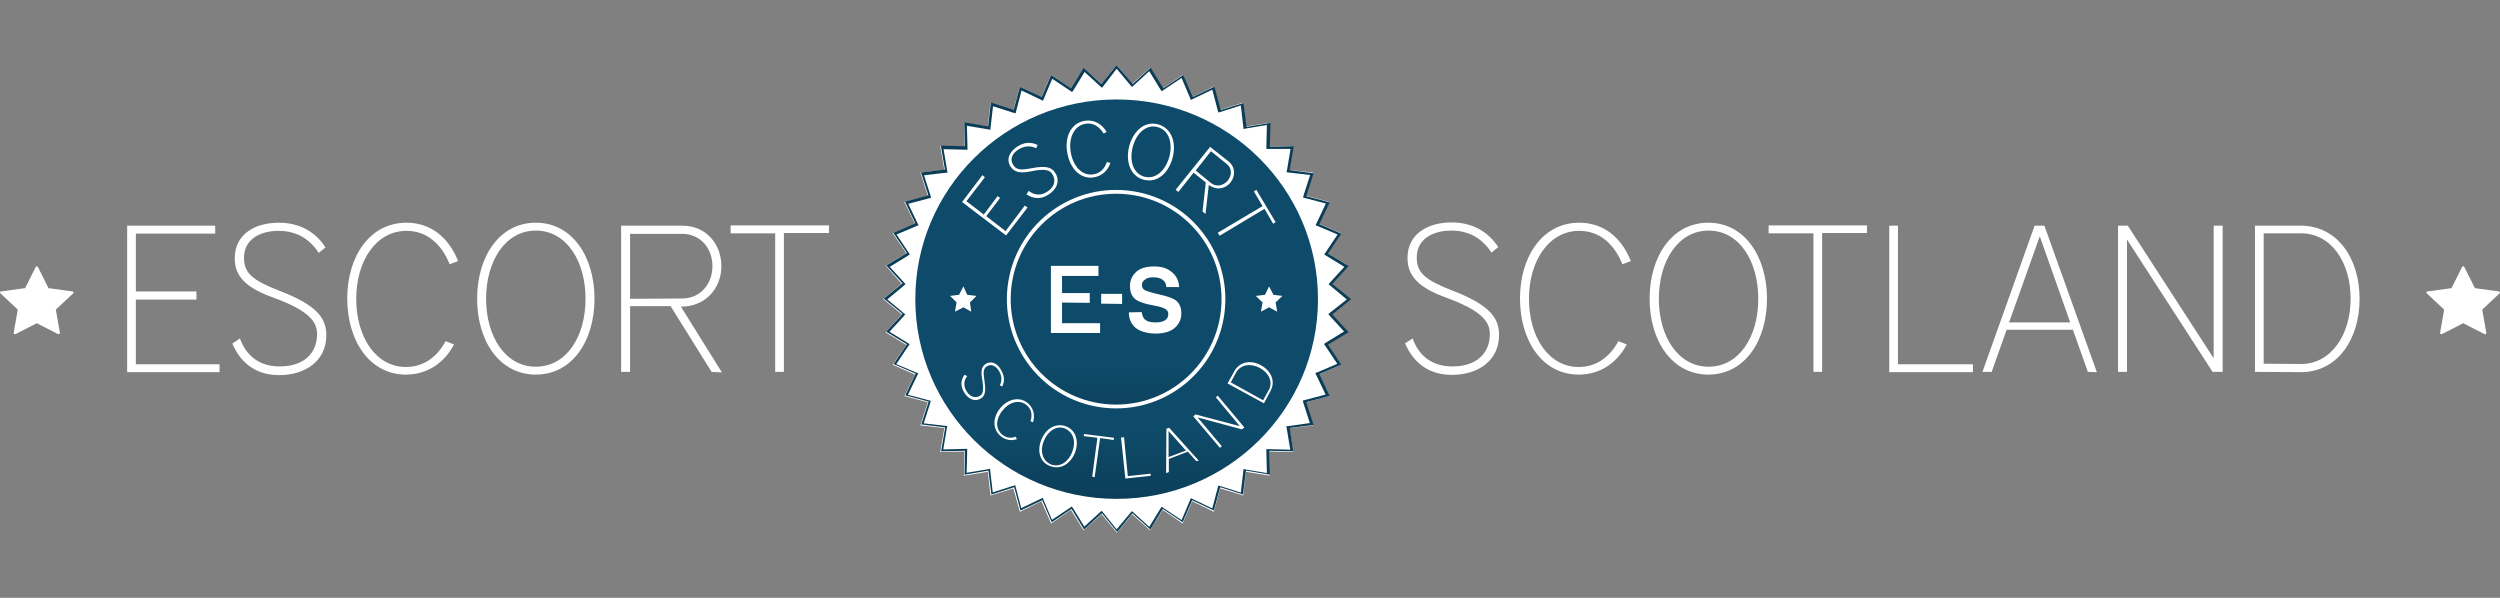 <svg width="920" height="220" viewBox="0 0 920 220" xmlns="http://www.w3.org/2000/svg">
    <rect x="0" y="0" width="920" height="220" fill="#808080" stroke="none"/>
    <defs>
        <linearGradient x1="49.998%" y1="101.511%" x2="49.998%" y2="27.513%" id="x7hwo1xgca">
            <stop stop-color="#0B3D57" offset="0%"/>
            <stop stop-color="#0E4B6A" offset="25.1%"/>
        </linearGradient>
        <linearGradient x1="49.999%" y1="114.242%" x2="49.999%" y2="-18.121%" id="9rtyosmocb">
            <stop stop-color="#0B3D57" offset="0%"/>
            <stop stop-color="#0E4B6A" offset="25.1%"/>
        </linearGradient>
    </defs>
    <g fill="none" fill-rule="evenodd">
        <g fill="#FFF">
            <path d="m9.244 106.04 3.9-7.799c.1-.3.7-.3.8 0l3.899 7.8 8.799 1.2c.4.1.6.499.3.699l-6.4 6 1.5 8.499c.1.3-.3.7-.7.5l-7.799-4-7.8 4c-.3.2-.799-.1-.699-.5l1.5-8.5-6.4-5.999c-.3-.3-.1-.7.3-.7l8.8-1.2zM902.157 106.04l3.9-7.799c.1-.3.7-.3.8 0l3.9 7.8 8.799 1.2c.4.1.6.499.3.699l-6.4 6 1.5 8.499c.1.3-.3.7-.7.5l-7.8-4-7.798 4c-.3.2-.8-.1-.7-.5l1.5-8.5-6.4-5.999c-.3-.3-.1-.7.3-.7l8.8-1.2z"/>
        </g>
        <g fill-rule="nonzero">
            <path d="m411.005 24.048 5.6 6.8 6.599-5.9 4.7 7.6 7.298-5 3.5 8.199 8-3.9 2.3 8.6 8.498-2.7 1 8.799 8.7-1.4-.1 8.8 8.798-.2-1.4 8.798 8.8 1-2.7 8.5 8.6 2.3-3.9 7.998 8.199 3.5-5 7.3 7.6 4.599-6 6.7 6.8 5.599-6.8 5.6 6 6.699-7.6 4.6 5 7.298-8.2 3.6 3.9 7.9-8.599 2.3 2.7 8.498-8.8 1 1.4 8.8-8.799-.2.1 8.899-8.699-1.4-1 8.699-8.499-2.6-2.3 8.6-7.999-3.9-3.5 8.199-7.299-5-4.7 7.5-6.599-5.9-5.6 6.8-5.599-6.8-6.7 5.9-4.599-7.5-7.299 5-3.6-8.2-7.899 3.9-2.4-8.599-8.399 2.6-1-8.7-8.799 1.4.2-8.899-8.899.2 1.5-8.799-8.8-1 2.7-8.499-8.599-2.3 3.9-7.899-8.2-3.6 5-7.299-7.599-4.6 5.9-6.699-6.8-5.6 6.8-5.599-5.9-6.699 7.6-4.6-5-7.299 8.199-3.5-3.9-7.999 8.6-2.3-2.7-8.499 8.799-1-1.5-8.799 8.9.2-.2-8.799 8.798 1.4 1-8.8 8.4 2.7 2.4-8.599 7.898 3.9 3.6-8.2 7.3 5 4.599-7.599 6.7 5.9z" fill="#FFF"/>
            <g transform="translate(325.235 24)">
                <path d="m85.692 1.3 5.1 6.1.5.6.6-.5 5.799-5.3 4.1 6.7.5.7.699-.5 6.6-4.4 3.1 7.299.3.8.799-.4 7.1-3.4 2 7.6.2.8.799-.2 7.5-2.4.9 7.799.1.9.8-.2 7.798-1.3-.2 7.9v.899h8.9l-1.3 7.8-.2.8.9.1 7.799.9-2.4 7.498-.2.8.8.2 7.6 2-3.4 7.2-.4.8.8.3 7.299 3.099-4.4 6.6-.5.7.7.5 6.7 4.099-5.3 5.8-.5.6.6.5 6.1 5.099-6.2 4.9-.6.5.5.6 5.3 5.799-6.7 4.1-.7.5.5.699 4.4 6.6-7.3 3.1-.8.3.4.799 3.4 7.1-7.599 2-.8.2.2.799 2.4 7.5-7.8 1.1-.9.1.2.8 1.3 7.798-7.899-.2h-.9v.9l.2 7.9-7.799-1.3-.8-.2-.1.9-.9 7.799-7.499-2.4-.8-.2-.2.8-2 7.6-7.099-3.4-.8-.4-.3.8-3.1 7.299-6.599-4.4-.7-.5-.5.7-4.1 6.7-5.799-5.3-.6-.5-.5.6-5.1 6.1-4.999-6.2-.5-.6-.6.5-5.8 5.3-4.099-6.7-.5-.7-.7.5-6.599 4.4-3.1-7.3-.3-.8-.8.4-7.099 3.4-2-7.599-.2-.8-.8.2-7.499 2.4-.9-7.8-.1-.9-.8.2-7.799 1.3.2-7.899v-.9h-.9l-7.9.2 1.3-7.799.2-.8-.9-.1-7.798-.9 2.4-7.499.2-.8-.8-.2-7.6-2 3.4-7.099.4-.8-.8-.3-7.3-3.1L9 103.39l.5-.7-.7-.5-6.7-4.1 5.3-5.799.5-.6-.6-.5-6-5 6.1-5.099.6-.5-.5-.6-5.3-5.8 6.7-4.099.7-.5-.5-.7-4.4-6.599 7.3-3.1.8-.3-.4-.8-3.4-7.099 7.6-2 .8-.2-.2-.8-2.4-7.499 7.799-.9.9-.1-.2-.8-1.3-7.799 7.9.2h.899v-.9l-.2-7.9 7.8 1.3.8.2.1-.9.9-7.798 7.498 2.4.8.2.2-.8 2-7.6 7.1 3.4.8.4.3-.8 3.099-7.3 6.6 4.4.7.5.5-.7 4.099-6.7 5.8 5.3.6.5.5-.6 4.899-6.4m0-1.299-5.6 6.9-6.6-6-4.599 7.6-7.299-4.9-3.5 8.099-7.999-3.8-2.3 8.5-8.399-2.7-1 8.799-8.799-1.5.2 8.8-8.799-.2 1.5 8.798-8.8 1.1 2.7 8.4-8.599 2.3 3.8 7.998-8.1 3.5 5 7.4-7.6 4.599 6 6.6L0 85.891l6.9 5.6-6 6.599 7.6 4.6-4.9 7.298 8.099 3.5-3.8 8 8.6 2.299-2.7 8.4 8.799 1.1-1.5 8.798 8.8-.2-.2 8.8 8.798-1.5 1.1 8.799 8.4-2.7 2.3 8.6 7.998-3.8 3.5 8.099 7.3-4.9 4.599 7.6 6.6-6 5.599 6.9 5.6-6.9 6.599 6 4.6-7.6 7.298 4.9 3.5-8.1 8 3.8 2.299-8.599 8.4 2.7 1.1-8.8 8.798 1.5-.2-8.799 8.8.2-1.3-8.599 8.799-1.1-2.7-8.399 8.6-2.3-3.8-7.999 8.099-3.5-4.9-7.299 7.6-4.6-6-6.599 6.9-5.6-6.9-5.599 6-6.6-7.6-4.599 4.9-7.299-8.1-3.5 3.8-7.999-8.599-2.3 2.7-8.399-8.8-1.2 1.5-8.799-8.799.2.2-8.799-8.799 1.5-1.1-8.8-8.399 2.6-2.3-8.599-7.999 3.8-3.5-8.1-7.299 4.9-4.7-7.6-6.599 6L85.691 0z" fill="#0B3D57"/>
                <ellipse fill="url(#x7hwo1xgca)" cx="85.692" cy="86.092" rx="74.093" ry="73.493"/>
                <circle fill="#FFF" transform="rotate(-80.782 85.498 86.09)" cx="85.498" cy="86.09" r="40.197"/>
                <circle fill="url(#9rtyosmocb)" cx="85.492" cy="86.092" r="38.796"/>
                <path fill="#FFF" d="m141.786 81.392 1.6 3.1 3.3.4-2.5 2.4.6 3.4-3-1.6-3 1.6.6-3.4-2.5-2.4 3.4-.4zM29.297 81.392l1.4 3.1 3.4.4-2.4 2.4.5 3.4-2.9-1.6-3.1 1.6.6-3.4-2.4-2.4 3.3-.4z"/>
                <g fill="#FFF">
                    <path d="M30.704 114.41c-1.3 1.6-1.4 3.5-.4 5.3 1.3 2.299 3.2 2.999 5 1.999 1.2-.6 1.6-2.3.9-6.1-.6-3.4-.1-4.9 1.5-5.799 2.2-1.2 4.399.2 5.599 2.6 1.1 2 1.2 4 .3 5.8l-.9-.4c.8-1.6.8-3.3-.2-5.1-1-1.8-2.7-3-4.4-2-1.4.8-1.6 2-1.1 5.1.7 4.399.2 5.999-1.4 6.899-2.3 1.3-4.799 0-6.199-2.6-1.1-2-1.2-4.1.3-6.2l1 .5zM49.002 137.607c-2 .7-4.3.4-6.199-1.3-3-2.7-2.6-6.999.2-10.299 2.9-3.3 7.1-4.2 10.199-1.5 2 1.9 2.5 4.4 1.7 6.9l-.9-.4c.7-2.2.4-4.3-1.3-5.8-2.6-2.3-6.3-1.4-8.8 1.6-2.599 3-2.999 6.7-.5 9 1.5 1.3 3.3 1.6 5.1.9l.5.9zM58.001 137.807c1.6-4.1 5.3-6.3 9.1-4.9 3.8 1.5 4.8 5.8 3.2 9.8-1.6 4-5.3 6.3-9.1 4.8-3.8-1.4-4.9-5.6-3.2-9.7zm11.3 4.6c1.5-3.7.6-7.3-2.6-8.7-3.1-1.3-6.3.9-7.8 4.5-1.5 3.7-.6 7.3 2.6 8.7 3.3 1.2 6.4-.9 7.8-4.5zM76.7 151.406l1.9-14.299-5-.6.1-.8 10.999 1.4-.1.8-5-.7-2 14.399zM88.899 152.106l-1.6-15.099 1.1-.1 1.4 14.299 8.399-.9v.8zM114.996 145.707l-3.1-3.5-6.999 2.7v4.8l-1 .4.1-16.3 1-.4 10.899 12.1-.9.2zm-10.199-11.1v9.6l6.4-2.4-6.4-7.2zM131.794 134.008l-16.298-4.4 8.9 10.6-.7.599-9.8-11.599.8-.7 16.298 4.3-8.799-10.6.7-.6 9.8 11.7zM139.894 124.409l-13.4-7.3 2.5-4.5c2-3.599 6.2-4.199 9.8-2.199 3.7 2 5.5 5.9 3.5 9.5l-2.4 4.499zm1.8-4.9c1.6-3 0-6.3-3.3-8.1-3.3-1.799-7-1.299-8.7 1.6l-2 3.7 11.9 6.6 2.1-3.8z"/>
                </g>
                <g fill="#FFF">
                    <path d="M45.003 62.646 28.804 50.347l7.5-9.9.9.8-6.8 8.8 6.4 4.9 5.099-6.8.9.7-5.1 6.7 7.1 5.499 7.1-9.4.999.7zM53.302 46.247c2.1 1.6 4.5 1.8 6.7.4 2.799-1.7 3.499-4.3 2-6.599-1-1.6-3-2-7.8-1-4.2.9-6.3.2-7.6-1.8-1.7-2.8-.2-5.6 2.7-7.4 2.3-1.499 4.9-1.699 7.3-.499l-.5 1.2c-2.1-1-4.3-.9-6.4.4-2.3 1.3-3.5 3.6-2.1 5.7 1.2 1.9 2.7 2 6.6 1.3 5.5-1.1 7.6-.4 8.899 1.699 1.9 3 .5 6.2-2.7 8.1-2.4 1.5-5.1 1.6-7.899-.2l.8-1.3zM83.399 35.948c-.9 2.7-3 4.8-6 5.3-5.099.9-8.899-3.3-9.898-9.1C66.5 26.35 68.9 21.25 74 20.45c3.4-.5 6.2 1.1 8 4.1l-1.1.6c-1.6-2.6-3.9-4.1-6.7-3.6-4.2.7-6.3 5.3-5.4 10.499.9 5.2 4.2 8.799 8.4 8.099 2.4-.4 4.1-2.1 4.9-4.5l1.299.3zM90.298 29.849c1.5-5.6 5.6-9.4 10.6-8.1 4.899 1.3 6.899 6.6 5.399 12.3-1.5 5.599-5.6 9.399-10.6 8.099-4.999-1.3-6.798-6.7-5.399-12.3zm14.799 3.8c1.3-5.1-.2-9.8-4.4-10.9-4.1-1.1-7.799 2.3-9.099 7.4-1.3 5.1.2 9.799 4.4 10.899 4.1 1 7.7-2.3 9.099-7.4zM117.296 53.847l1.2-10.7-4.5-3.599-5.6 7.1-1-.8 12.7-15.8 6.699 5.3c2.6 2 2.7 5.4.8 7.8-1.9 2.4-5.2 3-8 .9l-1.2 10.699-1.1-.9zm3.1-10.5c2 1.6 4.599 1 6.199-.9 1.6-2 1.6-4.599-.5-6.199l-5.7-4.6-5.599 7.1 5.6 4.6zM122.895 61.646l16.499-9.8-3.2-5.399.9-.6 7.1 11.9-.9.6-3.2-5.5-16.499 9.899z"/>
                </g>
                <g fill="#FFF">
                    <path d="M61.495 98.544V73.847h17.498v3.7H65.595v6.299h10.199v3.6l-10.2-.1v7.599h14v3.6zM79.993 87.745v-3.6h7.7v3.7zM94.892 90.845c.2 1.1.5 1.9.9 2.4.8 1 2.2 1.4 4.1 1.4 1.2 0 2.1-.1 2.799-.4 1.4-.5 2-1.4 2-2.7 0-.8-.3-1.3-1-1.8-.7-.4-1.7-.8-3.2-1.1l-2.5-.5c-2.5-.5-4.2-1.2-5.1-1.8-1.599-1.1-2.299-2.8-2.299-5.099 0-2.1.8-3.8 2.3-5.2 1.5-1.4 3.8-2 6.7-2 2.499 0 4.599.6 6.299 2 1.7 1.3 2.7 3.2 2.8 5.6h-4.7c-.1-1.4-.7-2.4-1.9-3-.8-.4-1.7-.6-2.9-.6-1.3 0-2.3.2-3 .8-.8.5-1.2 1.2-1.2 2.1 0 .8.4 1.5 1.2 1.9.5.2 1.5.6 3.1 1l4.1 1c1.8.5 3.1 1 4.1 1.7 1.4 1.1 2 2.7 2 4.8 0 2.099-.8 3.899-2.4 5.299-1.6 1.4-4 2.1-7 2.1s-5.5-.7-7.3-2c-1.699-1.4-2.599-3.3-2.599-5.8l4.7-.1z"/>
                </g>
            </g>
            <g fill="#FFF">
                <path d="M46.794 136.85V83.055H79.19v2.9H49.994v21.298H72.29v3H49.994v23.797H80.79v2.9H46.794zM88.29 124.551c2.5 6.8 7.6 10.3 14.598 10.3 8.7 0 13.8-4.6 13.8-12 0-4.899-3.8-8.799-16-13.298-10.698-3.8-14.298-8.2-14.298-14.499 0-8.799 7.3-13.099 16.298-13.099 7.3 0 13.3 3.2 17.099 9.1l-2.5 2c-3.4-5.2-8.2-8.1-14.799-8.1-6.899 0-12.698 3.2-12.698 9.9 0 5.699 3.2 8.298 12.898 12.098 13.6 5.2 17.399 9.9 17.399 16.398 0 9.4-7.6 14.699-17.399 14.699-7.499 0-13.698-3.5-17.198-11.599l2.8-1.9zM167.082 126.751c-3.6 6.8-9.799 11.099-17.698 11.099-13.399 0-21.598-12.499-21.598-27.997 0-15.499 8.3-27.898 21.798-27.898 9.1 0 15.598 5.6 18.998 14.1l-3.1 1.199c-3-7.4-8.299-12.299-15.898-12.299-11.199 0-18.498 11.1-18.498 24.998 0 13.898 7.099 25.097 18.298 25.097 6.5 0 11.499-3.7 14.599-9.499l3.1 1.2zM175.581 109.953c0-15.499 8.2-27.998 21.598-27.998 13.399 0 21.598 12.5 21.598 27.998 0 15.498-8.199 27.897-21.598 27.897-13.398 0-21.598-12.399-21.598-27.897zm39.897 0c0-13.899-7-25.098-18.299-25.098-11.199 0-18.298 11.2-18.298 25.098s7.1 24.997 18.298 24.997c11.3 0 18.299-11.099 18.299-24.997zM261.873 136.85l-15.098-24.198h-14.899v24.198h-3.3V83.055h22.598c8.7 0 14.299 6.8 14.299 14.899 0 8.1-5.8 14.898-14.899 14.898l15.099 24.198-3.8-.2zm-10.899-26.997c6.9 0 11.2-5.5 11.2-11.9 0-6.498-4.3-11.898-11.2-11.898h-19.098v23.898l19.098-.1zM285.27 136.85V85.855h-16.398v-2.9h36.197v2.8H288.47v51.095z"/>
                <g>
                    <path d="M519.861 124.551c2.4 6.8 7.6 10.3 14.599 10.3 8.7 0 13.799-4.6 13.799-12 0-4.899-3.8-8.799-15.999-13.298-10.599-3.8-14.298-8.3-14.298-14.599 0-8.799 7.299-13.099 16.298-13.099 7.3 0 13.299 3.2 17.098 9.1l-2.5 2c-3.4-5.2-8.199-8.1-14.798-8.1-6.9 0-12.699 3.2-12.699 9.9 0 5.699 3.2 8.298 12.899 12.098 13.599 5.2 17.398 9.9 17.398 16.398 0 9.4-7.599 14.699-17.398 14.699-7.5 0-13.699-3.5-17.198-11.599l2.8-1.8zM598.654 126.751c-3.6 6.8-9.8 11.099-17.699 11.099-13.398 0-21.597-12.499-21.597-27.997 0-15.499 8.299-27.898 21.797-27.898 9.1 0 15.599 5.6 18.999 14.1l-3.1 1.199c-3-7.4-8.3-12.299-15.899-12.299-11.198 0-18.498 11.1-18.498 24.998 0 13.898 7.1 25.097 18.298 25.097 6.5 0 11.5-3.7 14.6-9.499l3.099 1.2zM607.053 109.953c0-15.499 8.2-27.998 21.598-27.998 13.399 0 21.598 12.5 21.598 27.998 0 15.498-8.2 27.897-21.598 27.897-13.299 0-21.598-12.399-21.598-27.897zm39.996 0c0-13.899-7-25.098-18.298-25.098-11.2 0-18.298 11.2-18.298 25.098s7.099 24.997 18.298 24.997c11.299 0 18.298-11.099 18.298-24.997zM667.347 136.85V85.855H650.85v-2.9h36.196v2.8h-16.498v51.095zM695.244 136.85V83.055h3.2v50.995h27.597v2.9h-30.797zM768.337 136.85l-5.5-15.498H738.44l-5.5 15.498h-3.399l19.198-53.795h3.6l19.298 53.895-3.3-.1zM750.64 86.955l-11.299 31.697h22.498l-11.199-31.697zM814.233 136.85l-31.497-48.695v48.695h-3.3V83.055h3.6l31.597 48.796V83.055h3.3v53.795zM829.831 136.85V83.055h16.899c13.398 0 21.598 12 21.598 26.898 0 14.998-8.2 26.997-21.598 26.997l-16.899-.1zm16.899-2.9c11.199 0 18.298-10.799 18.298-24.097 0-13.299-7.1-23.998-18.298-23.998H833.03v47.995l13.699.1z"/>
                </g>
            </g>
        </g>
    </g>
</svg>

